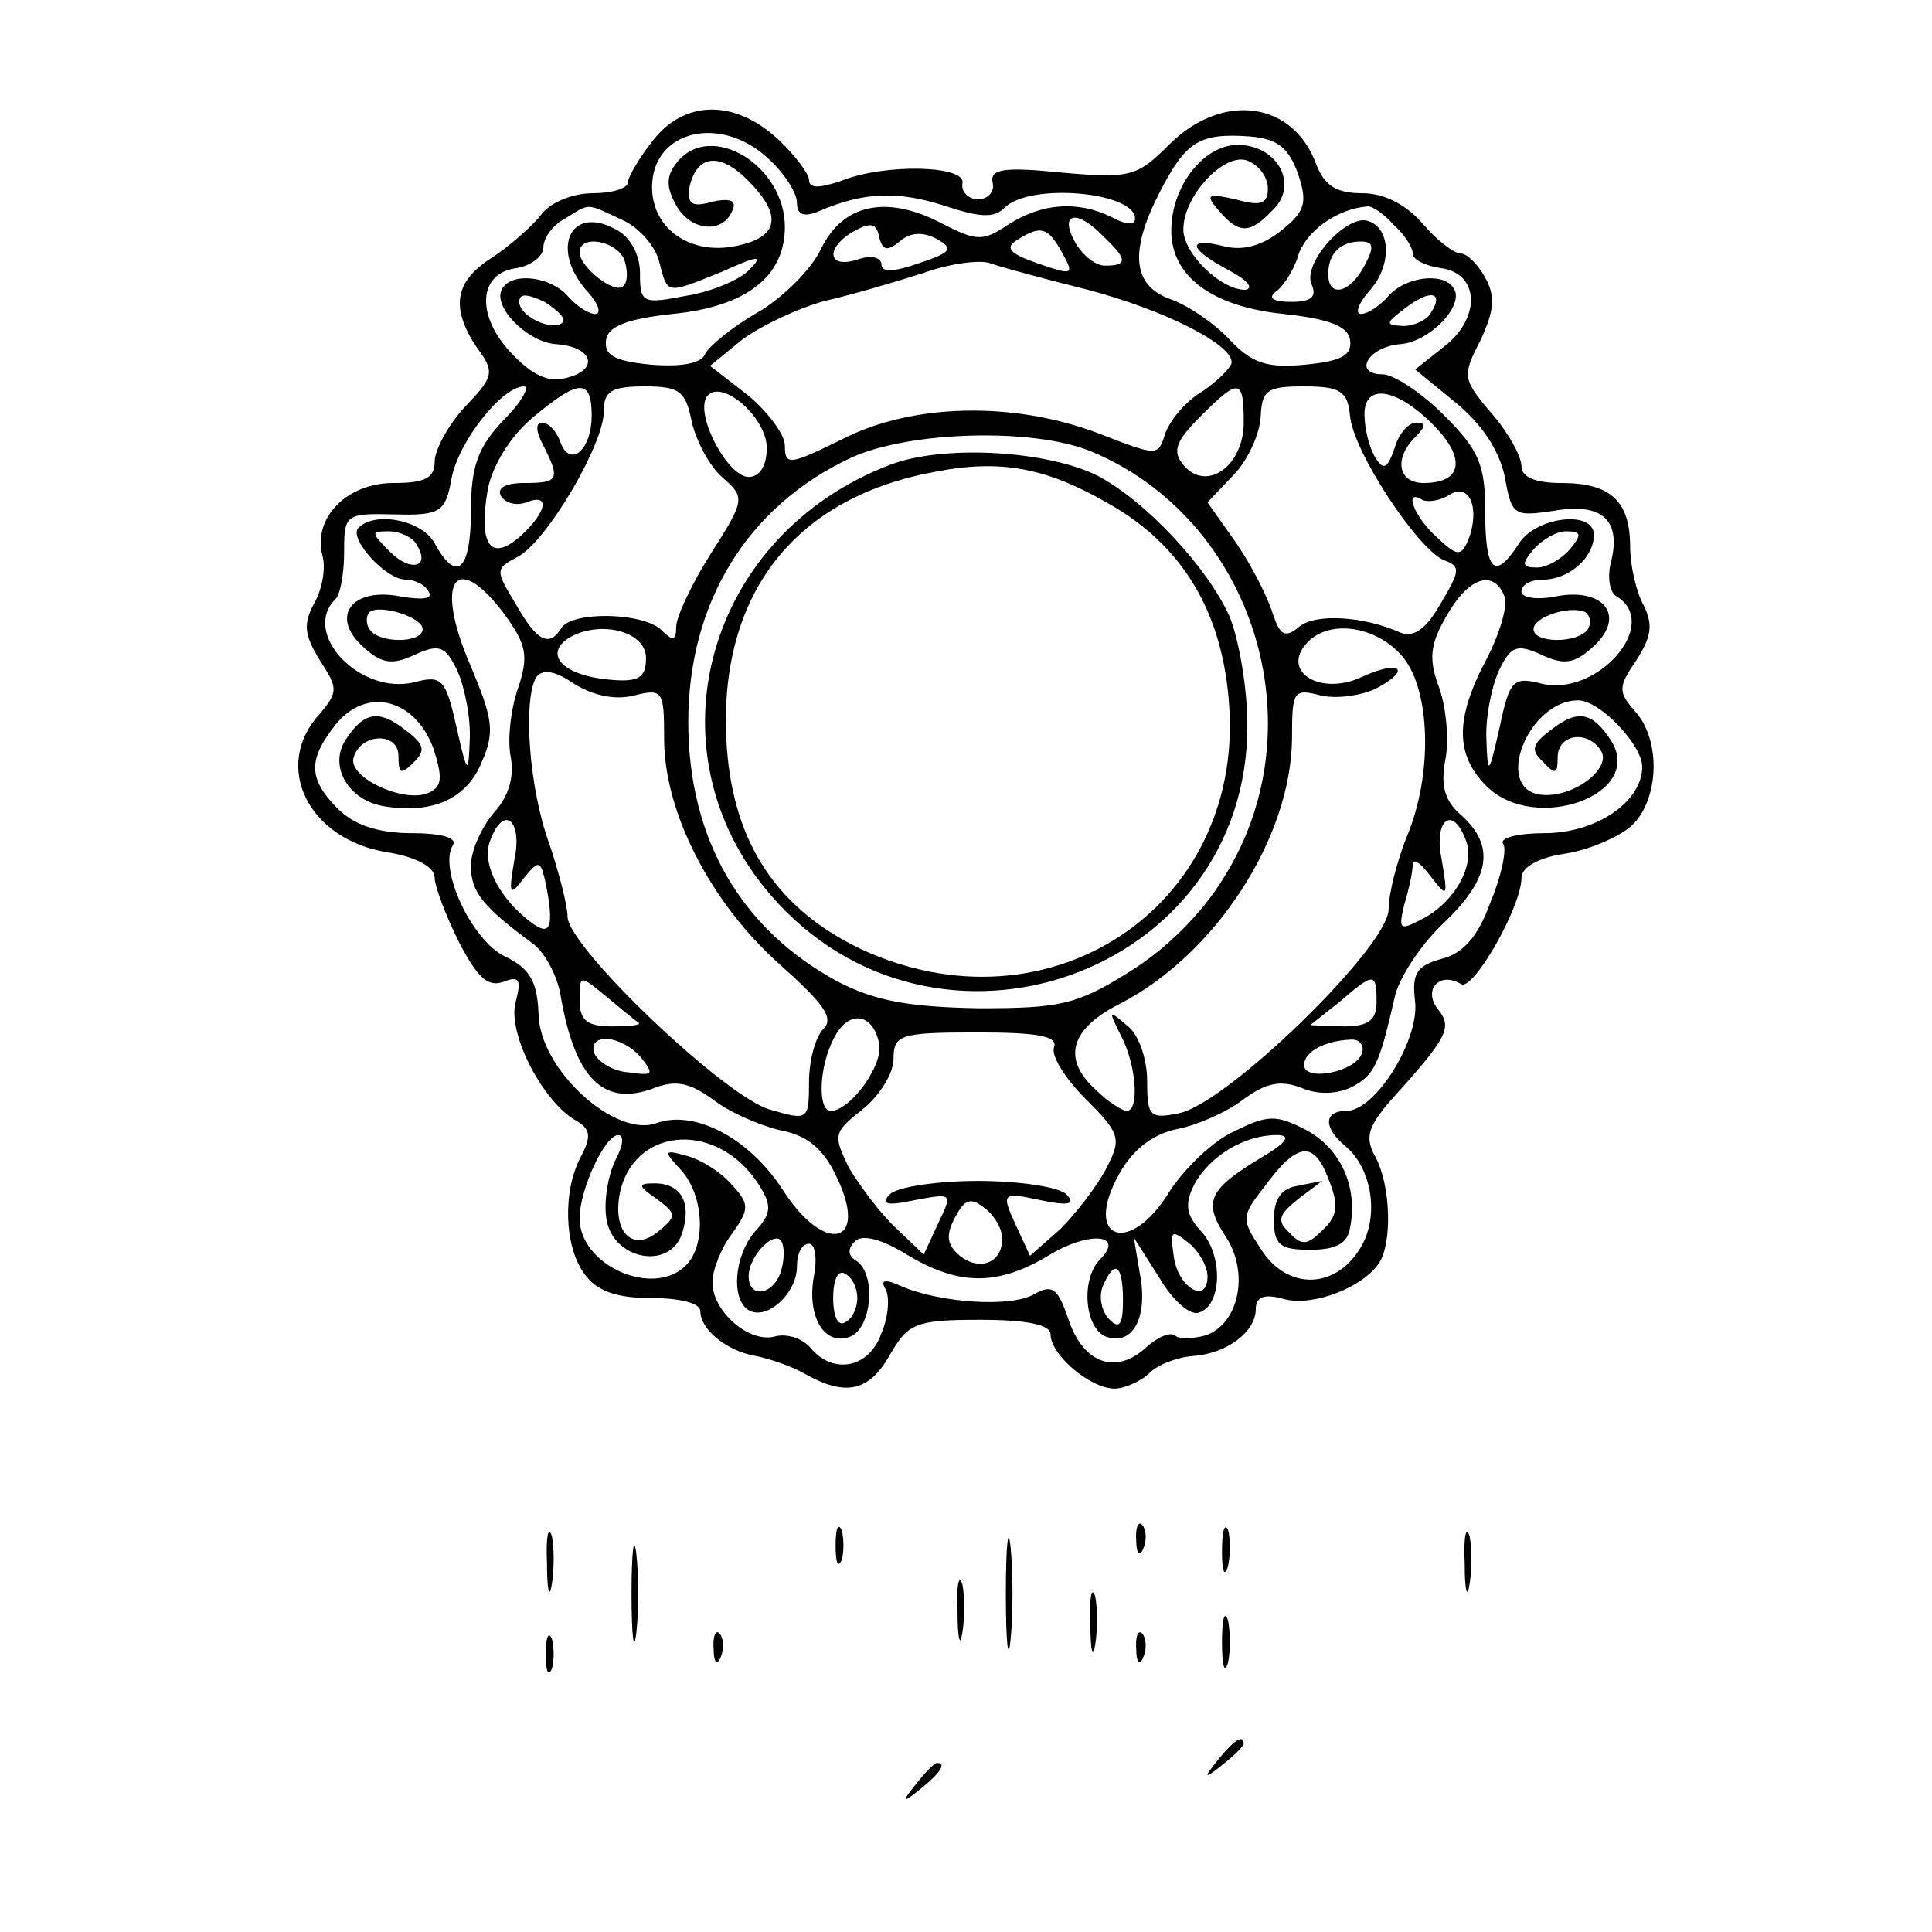 <?xml version="1.0" standalone="no"?>
<!DOCTYPE svg PUBLIC "-//W3C//DTD SVG 20010904//EN"
 "http://www.w3.org/TR/2001/REC-SVG-20010904/DTD/svg10.dtd">
<svg version="1.0" xmlns="http://www.w3.org/2000/svg"
 width="160pt" height="160pt" viewBox="0 0 160 160"
 preserveAspectRatio="xMidYMid meet">

<g transform="translate(0,160) scale(0.1,-0.1)"
fill="#000000" stroke="none">
<path d="M541 1484 c-12 -15 -21 -31 -21 -35 0 -5 -13 -9 -29 -9 -17 0 -36 -8
-43 -18 -7 -9 -25 -25 -40 -35 -32 -20 -35 -42 -13 -75 15 -20 14 -24 -10 -49
-14 -15 -25 -36 -25 -45 0 -14 -8 -18 -34 -18 -39 0 -67 -29 -59 -60 3 -10 0
-28 -7 -40 -9 -17 -8 -26 5 -47 15 -23 15 -26 0 -44 -40 -43 -10 -105 57 -115
23 -4 38 -12 38 -21 0 -7 9 -31 20 -53 15 -29 24 -38 37 -33 13 5 15 2 10 -17
-7 -26 23 -83 50 -98 12 -7 13 -13 4 -30 -15 -28 -14 -74 3 -97 10 -14 26 -20
55 -20 24 0 41 -4 41 -11 0 -15 22 -33 46 -37 10 -2 29 -8 41 -15 34 -19 53
-14 70 16 15 26 21 29 75 29 38 0 58 -4 58 -12 0 -17 33 -45 53 -45 8 0 22 6
29 13 7 7 23 13 36 14 28 2 52 20 52 39 0 10 7 13 24 8 24 -6 65 10 78 30 11
16 10 64 -3 88 -9 16 -6 25 13 47 47 52 51 60 39 75 -13 16 1 32 19 21 10 -6
50 64 50 88 0 9 15 17 36 20 20 3 45 14 55 23 23 21 25 71 3 95 -14 16 -14 20
1 42 13 20 14 30 6 46 -6 11 -11 33 -11 48 0 38 -16 53 -57 53 -22 0 -33 5
-33 14 0 8 -11 28 -25 44 -24 28 -24 31 -9 60 11 24 13 36 4 52 -6 11 -15 20
-20 20 -6 0 -20 11 -32 25 -14 16 -32 25 -50 25 -21 0 -31 6 -38 24 -19 52
-77 60 -121 17 -27 -27 -32 -29 -89 -24 -49 5 -60 3 -58 -8 2 -8 -4 -14 -12
-14 -8 0 -14 6 -13 13 4 15 -64 17 -101 2 -18 -6 -26 -6 -26 1 0 5 -12 21 -26
34 -36 33 -77 32 -103 -1z m96 -16 c13 -12 23 -28 23 -36 0 -10 6 -12 18 -7
37 16 65 17 103 5 30 -10 42 -11 51 -2 21 21 108 13 108 -9 0 -6 -8 -5 -19 1
-28 14 -58 12 -86 -6 -21 -14 -26 -14 -55 1 -46 24 -82 16 -100 -21 -8 -17
-32 -41 -53 -53 -21 -12 -40 -28 -43 -34 -3 -8 -19 -11 -45 -9 -31 3 -39 8
-37 21 2 11 18 17 55 21 61 6 93 31 93 72 0 51 -61 88 -89 54 -9 -11 -10 -20
-1 -36 12 -22 40 -24 47 -3 3 7 -3 9 -17 6 -17 -5 -21 -2 -19 12 6 27 25 29
48 6 30 -30 26 -48 -11 -55 -37 -7 -68 15 -68 49 0 47 57 61 97 23z m438 -12
c8 -24 6 -31 -14 -47 -15 -12 -31 -17 -47 -13 -32 8 -30 -2 4 -20 15 -8 21
-15 13 -16 -20 0 -51 30 -51 50 0 28 34 64 53 57 10 -4 17 -14 17 -23 0 -13
-6 -15 -27 -9 -23 5 -25 4 -14 -9 17 -20 26 -20 45 0 22 21 4 54 -29 54 -28 0
-55 -34 -55 -71 0 -38 34 -63 93 -69 37 -4 53 -10 55 -21 2 -13 -6 -18 -37
-21 -32 -3 -44 1 -63 21 -12 13 -34 28 -48 33 -32 11 -35 39 -10 88 22 43 33
50 75 47 23 -2 32 -9 40 -31z m-560 -38 c14 -6 28 -22 31 -35 7 -27 5 -27 52
-8 31 14 35 14 22 1 -8 -8 -32 -18 -52 -21 -36 -7 -38 -6 -38 19 0 15 -8 30
-20 36 -38 21 -55 -17 -23 -52 9 -10 11 -18 6 -18 -6 0 -16 7 -23 15 -14 16
-46 20 -54 6 -9 -14 20 -44 44 -46 31 -2 37 -21 9 -28 -15 -4 -28 2 -46 21
-29 31 -27 66 5 70 12 2 22 10 22 17 0 8 8 19 18 24 21 13 17 13 47 -1z m639
-4 c9 -8 16 -19 16 -24 0 -5 10 -10 23 -12 32 -4 34 -41 3 -65 l-24 -19 33
-27 c22 -18 36 -39 41 -61 6 -33 7 -34 41 -29 40 7 56 -8 47 -43 -3 -12 -1
-25 5 -28 37 -23 -17 -84 -63 -72 -23 6 -26 2 -34 -36 -9 -40 -10 -41 -11 -11
-1 18 4 43 10 57 10 21 15 23 35 14 19 -9 28 -8 44 7 27 25 8 49 -32 41 -15
-3 -28 -1 -28 4 0 6 8 10 18 10 21 0 42 18 42 37 0 21 -48 15 -62 -7 -20 -31
-28 -24 -28 26 0 39 -5 51 -34 80 -19 19 -42 34 -51 34 -25 0 -12 23 15 25 24
2 53 32 44 46 -8 14 -40 10 -54 -6 -7 -8 -17 -15 -23 -15 -5 0 -2 9 7 19 19
21 18 52 -1 58 -17 6 -54 -34 -47 -52 5 -11 0 -15 -17 -15 -14 0 -19 3 -13 8
6 4 15 17 19 30 6 20 32 39 57 41 4 1 14 -6 22 -15z m-409 -14 c9 8 20 8 31 2
14 -8 12 -11 -15 -20 -20 -7 -31 -8 -31 -1 0 6 -9 8 -20 4 -25 -8 -27 10 -2
24 13 7 18 6 20 -5 3 -12 7 -12 17 -4z m169 4 c20 -19 20 -24 1 -24 -8 0 -19
9 -25 20 -13 24 2 27 24 4z m-34 -14 c10 -18 8 -18 -21 -8 -23 8 -27 13 -17
19 20 13 26 11 38 -11z m-363 -5 c3 -9 3 -19 -1 -22 -7 -7 -36 16 -36 28 0 15
30 10 37 -6z m613 -5 c-12 -23 -30 -27 -30 -7 0 17 10 27 27 27 11 0 11 -5 3
-20z m-229 -20 c64 -17 119 -45 119 -60 0 -4 -11 -15 -24 -24 -14 -8 -27 -24
-31 -35 -6 -19 -6 -19 -55 0 -71 27 -155 25 -213 -5 -43 -21 -47 -22 -47 -5 0
9 -14 28 -31 42 l-31 24 27 22 c15 11 46 26 69 32 22 5 59 16 81 23 22 8 47
11 55 8 8 -3 45 -13 81 -22z m-435 -27 c-8 -8 -36 5 -36 17 0 7 6 7 21 0 11
-7 18 -14 15 -17z m719 8 c-3 -6 -14 -11 -23 -11 -15 1 -15 2 2 15 21 16 32
13 21 -4z m-768 -89 c-21 -22 -27 -38 -27 -75 0 -50 -12 -60 -30 -27 -10 19
-49 27 -63 13 -9 -8 22 -43 39 -43 7 0 16 -4 19 -10 4 -6 -5 -7 -23 -4 -40 8
-59 -16 -32 -41 16 -15 25 -16 44 -7 20 9 25 7 35 -14 6 -14 11 -39 10 -57 -1
-29 -2 -29 -11 11 -9 40 -12 43 -35 37 -45 -11 -94 41 -65 69 4 4 7 22 7 39 0
31 1 32 42 31 38 -1 42 2 47 30 6 31 42 76 60 76 5 0 -2 -13 -17 -28z m73 4
c0 -29 -18 -44 -26 -22 -3 9 -10 16 -15 16 -6 0 -5 -8 1 -19 14 -28 13 -31
-16 -31 -15 0 -23 -4 -19 -11 4 -6 13 -8 21 -5 20 8 17 -8 -5 -28 -25 -22 -35
-7 -27 39 4 20 19 44 37 59 38 32 49 33 49 2z m83 -6 c4 -16 15 -37 26 -46 18
-16 18 -18 -10 -62 -16 -25 -29 -53 -29 -61 0 -12 -3 -12 -12 -3 -15 15 -74
16 -83 2 -10 -16 -20 -12 -38 20 -17 28 -17 29 2 39 24 13 71 93 71 120 0 17
6 21 34 21 29 0 34 -4 39 -30z m62 -21 c0 -15 -6 -24 -15 -24 -17 0 -44 50
-35 66 11 17 50 -16 50 -42z m395 21 c0 -36 -31 -58 -50 -35 -9 11 -7 19 14
40 32 32 36 32 36 -5z m88 6 c2 -29 56 -111 78 -120 14 -5 13 -9 -3 -36 -12
-21 -22 -28 -33 -24 -31 14 -71 16 -84 5 -12 -10 -16 -7 -22 11 -4 13 -17 39
-30 58 l-24 34 21 22 c12 12 22 34 23 48 1 23 5 26 36 26 30 0 36 -4 38 -24z
m72 -11 c24 -26 20 -45 -11 -45 -21 0 -25 20 -7 38 9 9 9 12 1 12 -7 0 -15
-10 -18 -21 -6 -17 -9 -19 -16 -8 -5 8 -9 24 -9 36 0 27 29 21 60 -12z m-286
-19 c134 -56 188 -227 110 -352 -18 -30 -48 -60 -79 -79 -43 -27 -57 -30 -124
-30 -58 1 -86 6 -117 22 -80 43 -124 118 -124 215 0 99 49 179 135 219 48 22
151 25 199 5z m312 -73 c-6 -14 -9 -14 -26 2 -19 17 -28 41 -12 31 4 -2 14 -1
22 4 17 11 26 -11 16 -37z m-871 -4 c12 -19 -5 -23 -22 -6 -16 16 -16 17 -1
17 9 0 20 -5 23 -11z m955 -4 c-7 -8 -19 -15 -27 -15 -13 0 -13 3 -3 15 7 8
19 15 27 15 13 0 13 -3 3 -15z m-882 -54 c18 -25 20 -34 11 -61 -6 -17 -9 -43
-6 -57 3 -17 -2 -33 -14 -46 -10 -12 -19 -31 -19 -44 0 -22 10 -34 52 -65 9
-7 19 -25 22 -41 12 -71 36 -94 78 -78 18 7 30 4 49 -10 13 -10 38 -21 55 -25
22 -4 36 -15 47 -39 27 -56 -10 -65 -45 -10 -28 43 -73 66 -104 55 -34 -13
-97 44 -98 90 -1 27 -7 38 -28 48 -27 13 -55 72 -43 92 4 6 -9 10 -34 10 -28
0 -48 7 -61 20 -25 25 -25 41 -2 70 26 32 66 21 81 -20 8 -25 7 -32 -5 -37
-21 -8 -67 14 -61 30 6 20 37 21 37 1 0 -15 2 -16 13 -5 10 10 8 15 -8 27 -22
17 -34 14 -49 -9 -14 -22 3 -51 34 -55 39 -6 67 7 79 37 11 25 9 36 -9 79 -31
71 -13 98 28 43z m828 15 c3 -7 -4 -31 -15 -52 -26 -49 -26 -79 0 -105 40 -40
132 -7 103 38 -15 23 -27 26 -49 9 -16 -12 -18 -17 -7 -27 10 -11 12 -10 12 4
0 19 25 23 36 5 9 -15 -25 -40 -51 -36 -38 6 -9 78 32 78 18 0 53 -37 53 -55
0 -29 -38 -55 -81 -55 -22 0 -38 -4 -34 -9 3 -5 -2 -28 -11 -49 -10 -28 -23
-42 -40 -46 -21 -6 -25 -12 -22 -36 3 -32 -33 -90 -57 -90 -19 0 -19 -14 -1
-29 23 -19 29 -61 11 -87 -21 -32 -60 -32 -81 2 -16 24 -16 27 3 51 27 37 41
39 53 7 9 -22 8 -31 -5 -43 -12 -12 -17 -13 -27 -2 -11 10 -9 15 7 28 l20 15
-20 -4 c-14 -2 -20 -11 -20 -28 0 -21 5 -25 30 -25 21 0 31 5 33 18 7 34 -8
66 -36 81 -25 13 -32 13 -60 -1 -18 -8 -41 -31 -53 -49 -33 -55 -73 -41 -42
14 11 20 28 33 48 37 16 3 41 14 54 24 19 14 31 17 49 10 14 -6 30 -5 42 1 18
10 22 17 35 74 3 15 21 43 40 61 39 37 44 64 15 90 -14 12 -17 25 -13 46 3 15
1 42 -5 59 -9 24 -8 36 6 60 18 32 39 39 48 16z m-896 -27 c0 -12 -37 -12 -44
0 -3 4 -3 11 0 14 8 7 44 -4 44 -14z m965 0 c-8 -12 -45 -12 -45 0 0 10 30 20
43 14 4 -3 5 -9 2 -14z m-780 -24 c0 -16 -6 -20 -29 -18 -38 3 -56 20 -36 34
25 16 65 7 65 -16z m625 3 c25 -27 27 -99 5 -151 -8 -20 -15 -47 -15 -60 0
-31 -135 -162 -174 -169 -24 -5 -26 -2 -26 27 0 18 -7 39 -17 46 -15 13 -15
12 -5 -8 13 -24 16 -63 5 -63 -3 0 -15 7 -25 17 -29 26 -22 51 20 72 79 41
141 137 142 219 0 40 1 42 24 36 13 -3 34 0 46 6 30 16 19 24 -13 9 -33 -15
-65 4 -46 27 17 21 56 17 79 -8z m-635 -34 c24 6 25 4 25 -36 0 -61 39 -136
95 -186 37 -33 46 -45 37 -54 -7 -7 -12 -27 -12 -44 0 -32 -1 -32 -32 -23 -37
10 -168 135 -168 160 0 9 -7 36 -15 60 -17 46 -22 119 -11 138 5 7 15 6 31 -5
16 -10 34 -14 50 -10z m-99 -136 c-5 -29 -4 -31 8 -15 13 16 14 15 19 -10 6
-34 2 -40 -18 -23 -24 20 -36 47 -29 64 11 30 27 17 20 -16z m788 16 c8 -20
-9 -51 -36 -65 -19 -10 -20 -9 -15 12 4 13 7 28 7 33 0 6 7 1 15 -10 14 -18
14 -17 9 14 -7 33 9 46 20 16z m-685 -151 c2 -2 -8 -3 -22 -3 -21 0 -27 5 -27
22 0 21 0 21 23 2 12 -10 24 -20 26 -21z m611 17 c0 -15 -7 -20 -27 -20 l-28
1 24 19 c29 25 31 25 31 0z m-412 -34 c4 -18 -24 -56 -40 -56 -11 0 -10 37 3
61 12 23 32 20 37 -5z m145 -3 c-3 -7 9 -26 26 -43 29 -29 30 -33 17 -58 -8
-15 -25 -37 -38 -50 l-25 -22 -12 26 c-12 26 -11 27 21 20 24 -5 29 -3 21 5
-6 6 -39 11 -73 11 -34 0 -67 -5 -73 -11 -8 -8 -3 -10 20 -5 32 6 32 6 20 -19
l-12 -26 -23 22 c-13 12 -30 35 -39 50 -13 27 -13 29 11 48 14 11 26 30 26 42
0 20 5 22 69 22 50 0 67 -3 64 -12z m-342 -9 c11 -14 10 -15 -11 -12 -13 1
-25 9 -28 16 -5 17 23 15 39 -4z m597 4 c-5 -16 -48 -24 -48 -10 0 11 17 20
38 21 8 1 12 -5 10 -11z m-618 -88 c-6 -12 -10 -33 -8 -48 4 -35 53 -45 63
-13 8 25 -1 41 -23 41 -14 0 -14 -2 2 -13 16 -12 17 -14 1 -27 -22 -18 -39 1
-31 35 14 53 82 56 115 3 10 -16 10 -23 -3 -37 -18 -20 -21 -57 -6 -66 15 -9
40 14 40 36 0 11 4 19 10 19 5 0 7 -12 4 -27 -6 -34 9 -58 30 -50 18 7 22 52
5 63 -7 4 -7 10 -1 16 6 6 22 2 43 -11 43 -26 75 -26 117 -1 34 21 64 18 43
-3 -16 -16 -13 -57 5 -64 22 -8 35 16 28 52 l-5 30 21 -33 c11 -19 26 -32 33
-29 19 6 20 47 2 67 -13 14 -14 23 -6 39 13 24 42 41 68 41 13 0 9 -6 -13 -19
-43 -26 -48 -36 -29 -65 20 -30 11 -73 -17 -82 -11 -3 -22 -3 -25 0 -4 3 -14
-1 -24 -10 -25 -23 -52 -13 -64 23 -9 26 -13 30 -29 21 -19 -11 -78 -7 -110 7
-13 6 -17 5 -13 -2 4 -6 3 -23 -3 -37 -10 -29 -40 -35 -59 -12 -7 8 -20 12
-30 9 -21 -5 -51 21 -51 45 0 10 7 28 16 40 15 21 15 25 -1 42 -9 10 -25 20
-37 23 -18 5 -19 4 -4 -12 19 -21 21 -62 4 -79 -27 -27 -88 0 -88 39 0 24 21
69 32 69 5 0 4 -9 -2 -20z m320 -66 c0 -20 -19 -27 -35 -14 -11 9 -12 17 -4
32 8 15 13 17 25 7 8 -6 14 -17 14 -25z m-184 -29 c-7 -18 -26 -20 -26 -2 0
18 24 41 28 27 2 -6 1 -17 -2 -25z m354 -2 c0 -24 -25 -9 -28 17 -3 21 -2 22
12 11 9 -7 16 -20 16 -28z m-290 -18 c0 -8 -4 -17 -10 -20 -6 -4 -10 5 -10 20
0 15 4 24 10 20 6 -3 10 -12 10 -20z m220 -2 c0 -20 -3 -24 -11 -16 -7 7 -9
19 -6 27 10 24 17 19 17 -11z"/>
<path d="M737 1215 c-152 -58 -202 -236 -99 -356 136 -158 396 -66 395 141 0
30 -7 71 -15 90 -18 40 -69 95 -109 116 -42 21 -128 26 -172 9z m181 -32 c62
-35 95 -91 100 -168 11 -167 -150 -273 -305 -201 -69 33 -105 87 -111 166 -9
124 53 207 171 229 55 11 93 4 145 -26z"/>
<path d="M833 280 c0 -41 2 -58 4 -37 2 20 2 54 0 75 -2 20 -4 3 -4 -38z"/>
<path d="M453 305 c0 -22 2 -30 4 -17 2 12 2 30 0 40 -3 9 -5 -1 -4 -23z"/>
<path d="M523 280 c0 -36 2 -50 4 -32 2 17 2 47 0 65 -2 17 -4 3 -4 -33z"/>
<path d="M692 320 c0 -14 2 -19 5 -12 2 6 2 18 0 25 -3 6 -5 1 -5 -13z"/>
<path d="M941 324 c0 -11 3 -14 6 -6 3 7 2 16 -1 19 -3 4 -6 -2 -5 -13z"/>
<path d="M1012 315 c0 -16 2 -22 5 -12 2 9 2 23 0 30 -3 6 -5 -1 -5 -18z"/>
<path d="M1213 305 c0 -22 2 -30 4 -17 2 12 2 30 0 40 -3 9 -5 -1 -4 -23z"/>
<path d="M793 265 c0 -22 2 -30 4 -17 2 12 2 30 0 40 -3 9 -5 -1 -4 -23z"/>
<path d="M903 255 c0 -22 2 -30 4 -17 2 12 2 30 0 40 -3 9 -5 -1 -4 -23z"/>
<path d="M1012 240 c0 -19 2 -27 5 -17 2 9 2 25 0 35 -3 9 -5 1 -5 -18z"/>
<path d="M452 230 c0 -14 2 -19 5 -12 2 6 2 18 0 25 -3 6 -5 1 -5 -13z"/>
<path d="M591 234 c0 -11 3 -14 6 -6 3 7 2 16 -1 19 -3 4 -6 -2 -5 -13z"/>
<path d="M941 234 c0 -11 3 -14 6 -6 3 7 2 16 -1 19 -3 4 -6 -2 -5 -13z"/>
<path d="M1009 143 c-13 -16 -12 -17 4 -4 9 7 17 15 17 17 0 8 -8 3 -21 -13z"/>
<path d="M759 123 c-13 -16 -12 -17 4 -4 16 13 21 21 13 21 -2 0 -10 -8 -17
-17z"/>
</g>
</svg>
